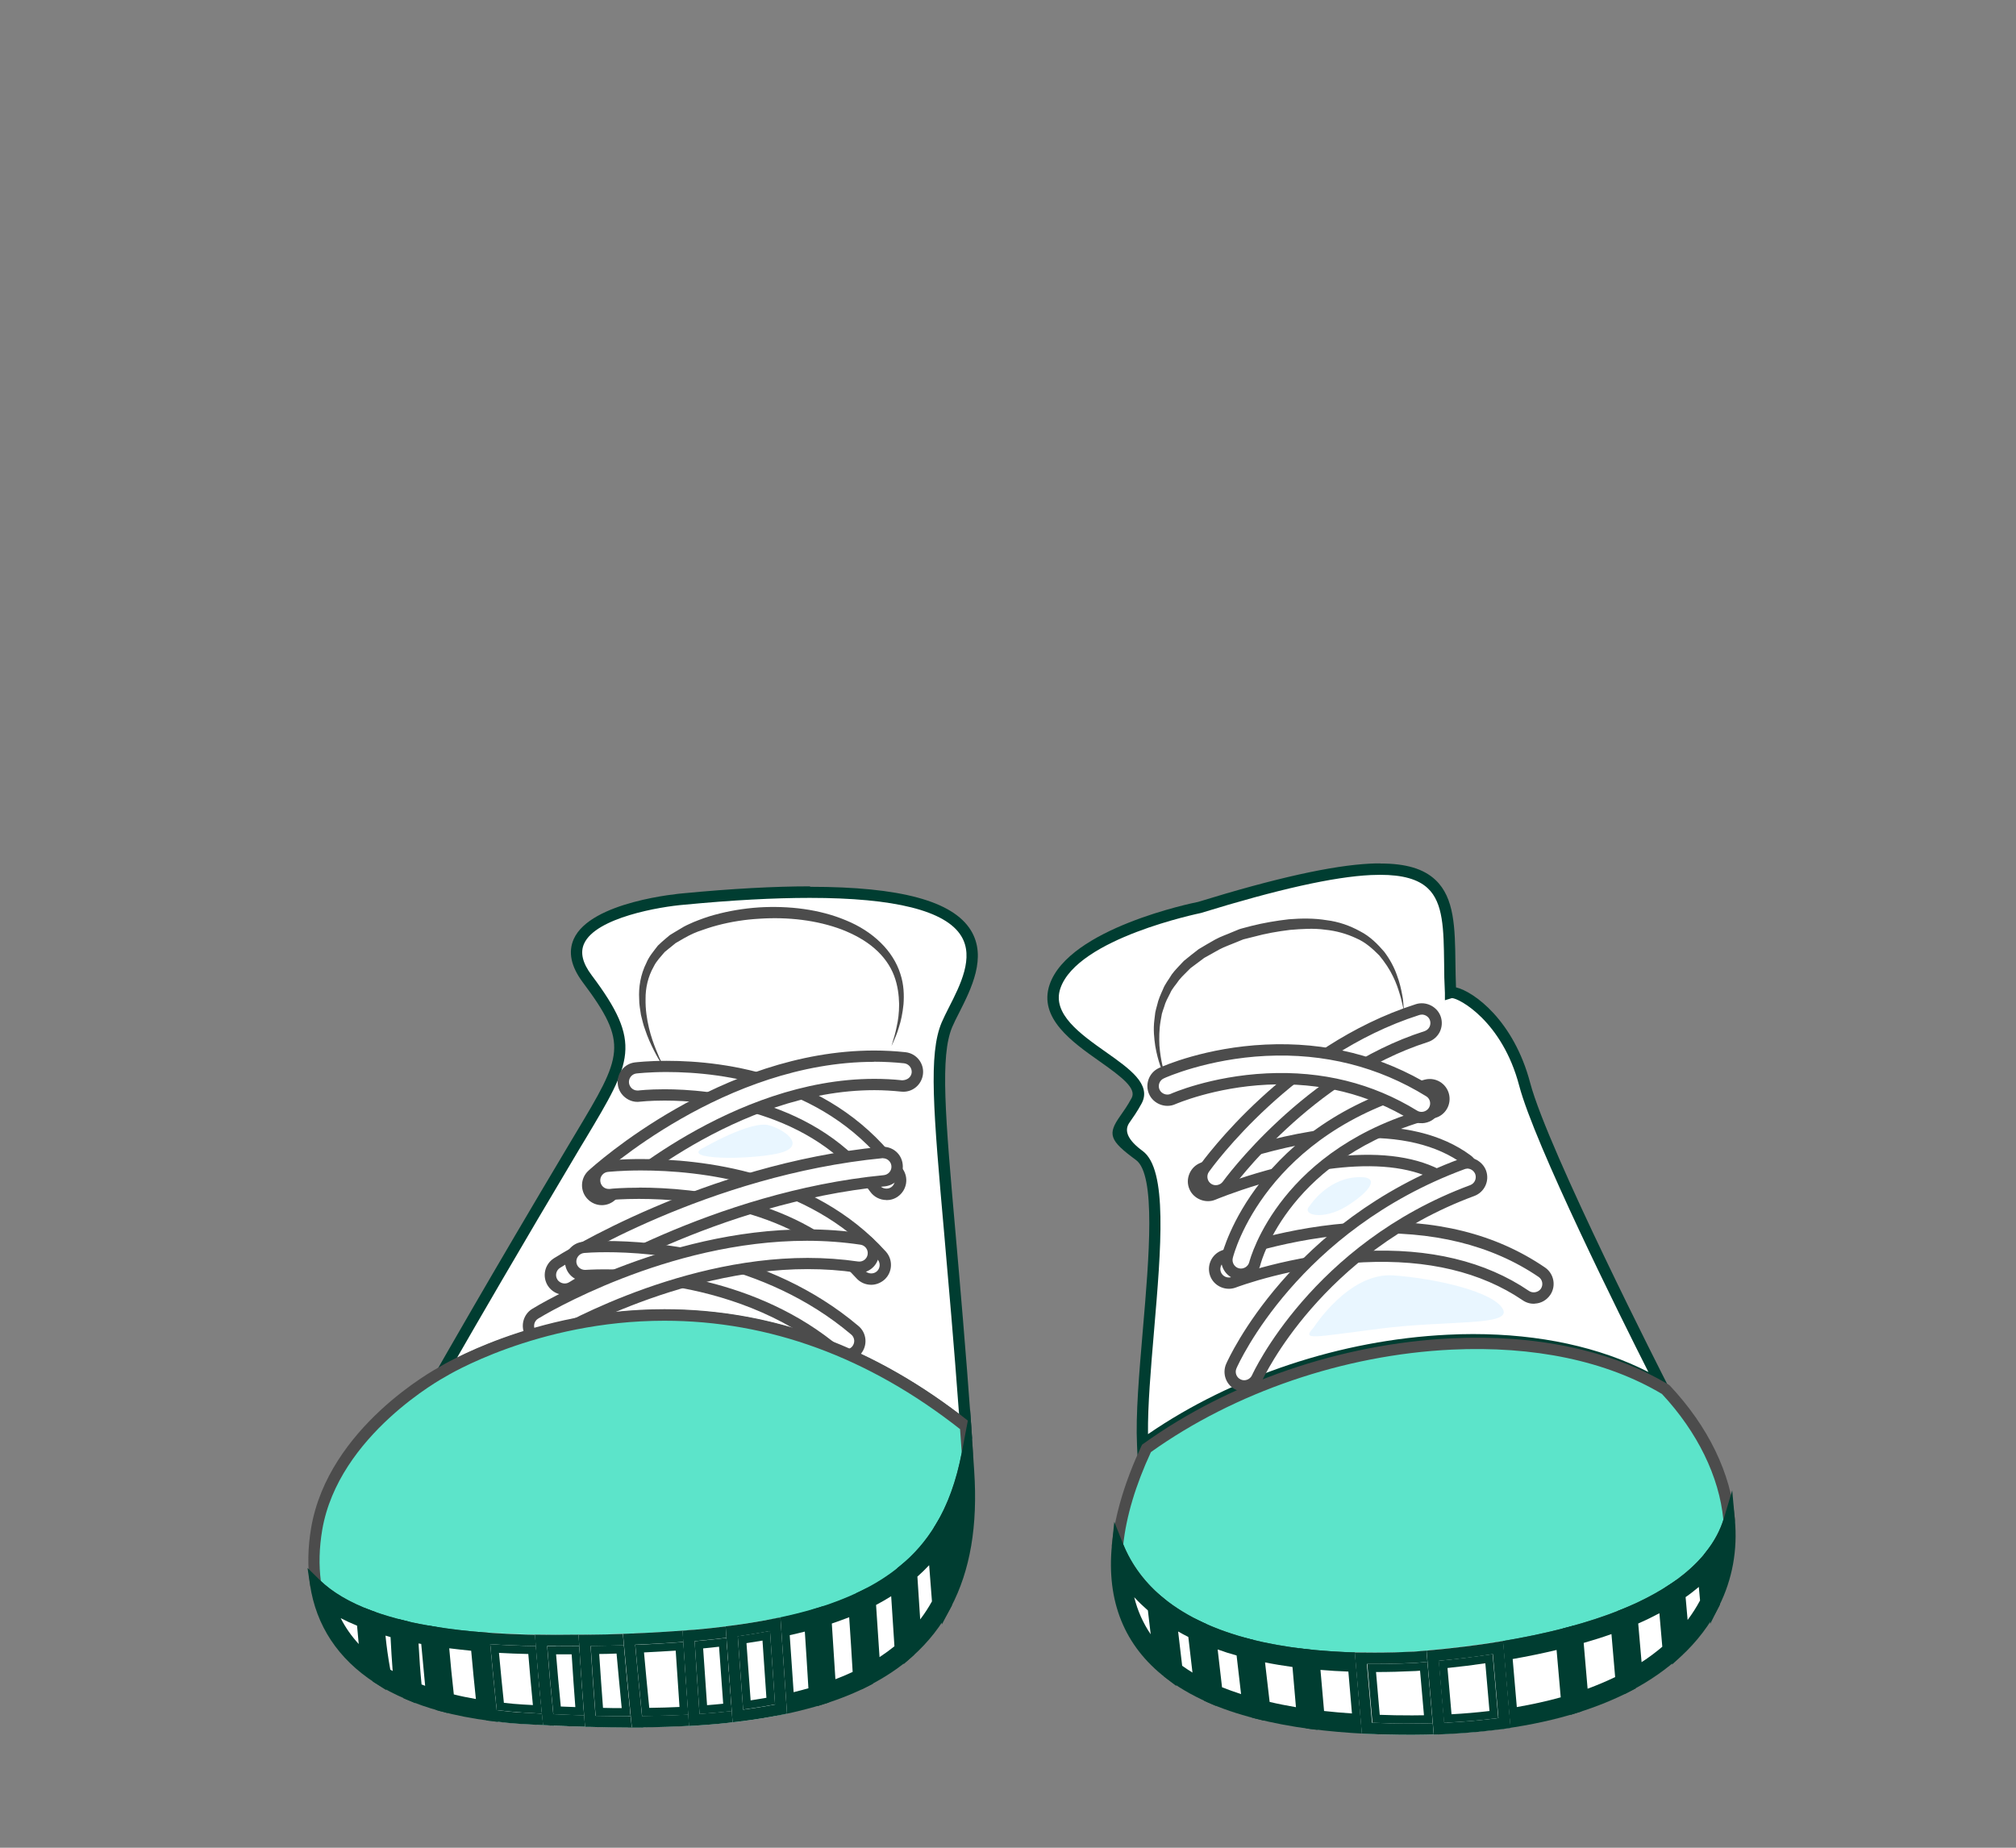 <?xml version="1.0" encoding="UTF-8"?><svg id="Layer_2" xmlns="http://www.w3.org/2000/svg" viewBox="0 0 180 165"><rect x="0" y="0" width="180" height="165" fill="#808080" stroke="none"/><defs><style>.cls-1{fill:#003d31;}.cls-2{fill:#e9f6ff;}.cls-3{fill:#fff;}.cls-4{fill:#4c4c4c;}.cls-5{fill:#5ce4ca;}</style></defs><g><path class="cls-3" d="m148.37,123.76s-10.63-20.81-12.24-26.96c-1.62-6.15-5.88-8.39-6.62-8.17-.44-9.04,2.29-15.2-22.44-7.6,0,0-11.21,2.24-12.87,7.04-1.66,4.8,8.84,7.31,7.29,10.21-1.56,2.91-2.89,2.59.24,4.89,3.13,2.3-.06,18.3.3,25.83,13.49-9.71,34.11-12.59,46.35-5.26Z"/><g><path class="cls-3" d="m102.11,128.54s.07.05.1.07c.04.02.08.04.13.05-.07.05-.15.1-.22.16,0-.09,0-.18,0-.27Zm45.99-5.06c-.23-.13-.46-.26-.7-.39.08-.03.14-.08.2-.13.06-.06.1-.13.13-.2.15.3.28.54.36.72Z"/><path class="cls-1" d="m123.25,77.1c-.29,0-.59,0-.9.02-3.42.17-8.47,1.29-15.38,3.42-.47.09-11.52,2.35-13.25,7.37-1.03,3,2.01,5.14,4.45,6.86,2.03,1.43,3.32,2.43,2.87,3.28-.37.69-.73,1.19-1.01,1.59-1.17,1.65-.98,2.2,1.4,3.95,1.79,1.32,1.17,8.67.61,15.16-.33,3.9-.65,7.58-.52,10.29l.04.93.76-.54c7.51-5.4,17.33-8.77,26.95-9.23.76-.04,1.51-.05,2.25-.05,6.45,0,12.15,1.39,16.6,4.05l1.51.91-.8-1.57c-.11-.21-10.62-20.83-12.21-26.85-1.46-5.54-5.01-8.14-6.62-8.52-.03-.75-.04-1.48-.05-2.18-.04-3.12-.08-5.81-1.78-7.41-1.06-1-2.64-1.47-4.92-1.47h0Zm-20.75,50.96c-.03-2.53.25-5.79.54-9.22.63-7.41,1.23-14.41-1.02-16.06q-1.96-1.44-1.17-2.54c.3-.43.68-.96,1.08-1.7.91-1.7-1.07-3.1-3.17-4.58-2.28-1.61-4.87-3.43-4.08-5.71,1.54-4.47,12.38-6.68,12.54-6.72,6.88-2.12,11.85-3.23,15.18-3.39.29-.01.57-.02.83-.02,2,0,3.39.39,4.25,1.2,1.39,1.3,1.42,3.68,1.46,6.68,0,.85.02,1.75.07,2.67v.65s.62-.19.62-.19c0,0,0,0,.01,0,.62,0,4.49,2.06,6,7.81,1.38,5.24,9.07,20.7,11.54,25.58-4.36-2.23-9.71-3.39-15.66-3.39-.75,0-1.52.02-2.29.06-9.48.46-19.16,3.68-26.72,8.87h0Z"/></g><g><path class="cls-5" d="m126.29,148c14.91-1.16,25.96-5.05,28.1-12.24-.36-4.01-2.32-8.1-5.67-11.67-12.24-7.33-32.86-4.45-46.35,5.26-1.29,2.78-2.29,5.76-2.58,8.67,1.98,5,8.17,10.87,26.5,9.99Z"/><path class="cls-4" d="m126.32,148.5h0c-18.58.9-24.94-5.11-27-10.31l-.05-.11v-.12c.28-2.7,1.17-5.67,2.64-8.83l.06-.12.11-.08c7.66-5.51,17.68-8.94,27.49-9.42,7.57-.37,14.29,1.07,19.42,4.14l.11.09c3.42,3.65,5.43,7.79,5.81,11.97v.1s-.02.09-.02.09c-1.45,4.84-7.57,10.96-28.55,12.6h0Zm-26.02-10.57c1.99,4.86,8.12,10.42,25.95,9.56,15.84-1.24,25.64-5.42,27.62-11.79-.37-3.85-2.32-7.83-5.48-11.22-4.95-2.95-11.44-4.31-18.79-3.96-9.57.46-19.35,3.8-26.84,9.15-1.37,2.96-2.2,5.74-2.47,8.26Z"/></g><path class="cls-4" d="m125.36,90.31s-.03-.14-.09-.39c-.07-.25-.13-.64-.28-1.11-.14-.47-.32-1.03-.62-1.63-.29-.61-.71-1.24-1.22-1.86-.57-.57-1.22-1.18-2.07-1.54-.83-.39-1.77-.66-2.78-.76-1-.14-2.06-.07-3.13.02-1.07.13-2.16.32-3.22.61l-.8.2s-.19.05-.15.04l-.2.08-.39.16c-.51.22-1.06.4-1.53.65-.46.26-.91.51-1.36.76-.42.31-.83.62-1.23.92-.34.36-.72.69-1.02,1.06-.26.4-.61.74-.79,1.17-.21.41-.43.8-.54,1.23-.07.21-.15.41-.2.61-.04.21-.08.41-.11.61-.14.8-.14,1.56-.11,2.23.05.67.15,1.25.26,1.73.22.95.44,1.48.44,1.48,0,0-.3-.48-.63-1.42-.16-.47-.32-1.05-.44-1.74-.1-.69-.19-1.49-.08-2.35.03-.22.05-.44.08-.66.04-.22.11-.44.17-.67.1-.47.3-.91.51-1.38.18-.48.52-.88.79-1.34.31-.43.71-.8,1.08-1.21.42-.35.86-.69,1.31-1.04.48-.3.99-.58,1.49-.87.51-.28,1.02-.44,1.54-.67l.39-.16.19-.08c.17-.06.17-.05.26-.08l.83-.22c1.11-.28,2.24-.47,3.37-.6,1.13-.09,2.26-.1,3.35.08,1.09.13,2.12.5,3,.99.91.46,1.59,1.17,2.16,1.83.53.7.9,1.42,1.13,2.08.25.66.38,1.25.47,1.74.11.48.1.87.14,1.14.03.26.04.4.04.4Z"/><g><g><g><path class="cls-3" d="m116.4,153.17c-1.25-.19-2.46-.42-3.59-.7l-.56-4.81c1.17.26,2.42.48,3.73.64l.42,4.86Z"/><path class="cls-1" d="m112.95,148.45c.79.16,1.6.29,2.45.41l.31,3.59c-.81-.14-1.59-.29-2.35-.47l-.41-3.53m-1.42-1.58l.71,6.11c1.46.37,3.06.69,4.83.92l-.53-6.13c-1.86-.21-3.53-.51-5.02-.89h0Z"/></g><g><path class="cls-3" d="m116.93,153.76s.02-.02.03-.03v.03s-.02,0-.03,0Zm-5.27-6.75s.07.02.1.02c-.02.01-.07.06-.09.08v-.1Z"/><path class="cls-1" d="m110.94,146.19l.84,7.19.34.09c1.52.39,3.17.7,4.89.93l.62.08-.62-7.17-.41-.05c-1.79-.2-3.45-.5-4.95-.88l-.72-.18h0Zm5.58,7.11c-1.33-.19-2.61-.44-3.81-.74l-.59-5.04c1.23.28,2.56.51,3.96.68l.44,5.09h0Z"/></g></g><g><g><path class="cls-3" d="m121.38,153.67c-1.31-.08-2.56-.19-3.74-.33l-.43-4.9c1.19.12,2.44.19,3.73.23l.43,5Z"/><path class="cls-1" d="m117.9,149.12c.81.07,1.64.12,2.49.15l.32,3.74c-.86-.06-1.69-.13-2.49-.22l-.32-3.66m-1.35-1.37l.53,6.13c1.53.2,3.19.35,4.98.43l-.54-6.25c-1.8-.03-3.44-.14-4.97-.32h0Z"/></g><g><polygon class="cls-3" points="116.66 147.88 116.67 147.88 116.66 147.89 116.66 147.88"/><path class="cls-1" d="m115.99,147.18l.62,7.16.4.05c1.54.2,3.23.35,5.02.44l.58.03-.63-7.28h-.46c-1.71-.04-3.37-.15-4.92-.32l-.62-.07h0Zm5.52,6.6c-1.4-.08-2.72-.2-3.96-.35l-.44-5.11c1.27.13,2.59.21,3.95.24l.45,5.22h0Z"/></g></g><g><g><path class="cls-3" d="m103.59,147.91c-2.02-2-3.11-4.51-3.26-7.5.73,1.14,1.65,2.17,2.74,3.08l.52,4.42Z"/><path class="cls-1" d="m101.27,142.63c.38.41.79.8,1.22,1.18l.25,2.13c-.68-1-1.17-2.1-1.47-3.31m-1.49-4.62c-.43,4.28.67,8.38,4.6,11.41l-.73-6.24c-2.01-1.62-3.19-3.45-3.87-5.17h0Z"/></g><g><path class="cls-3" d="m104.25,149.17c-.15-.12-.29-.24-.43-.36.07,0,.13-.03.2-.06.07-.03.12-.08.17-.13l.06.55Zm-4.44-9.63c0-.35.02-.71.05-1.08.14.32.3.63.46.94-.04,0-.07,0-.11,0-.06,0-.11,0-.17.02-.09.02-.17.07-.23.12Z"/><path class="cls-1" d="m99.49,135.89l-.21,2.07c-.5,5.03,1.11,9.02,4.8,11.87l.95.73-.89-7.64-.16-.13c-1.71-1.38-2.96-3.05-3.72-4.96l-.77-1.93h0Zm4.25,12.31c-2.28-2.14-3.46-4.89-3.53-8.2.76,1.28,1.76,2.43,2.97,3.43l.56,4.76h0Z"/></g></g><g><g><path class="cls-3" d="m107.22,150.48c-.82-.42-1.58-.89-2.25-1.39l-.54-4.58c.69.46,1.44.88,2.24,1.27l.55,4.71Z"/><path class="cls-1" d="m105.19,145.69c.29.17.6.33.91.49l.37,3.18c-.32-.2-.63-.4-.92-.61l-.36-3.06m-1.53-2.52l.73,6.24c1,.77,2.18,1.48,3.57,2.1l-.72-6.15c-1.42-.66-2.6-1.4-3.58-2.19h0Z"/></g><g><path class="cls-3" d="m107.6,151.23s.07-.04.1-.06c.04-.02.07-.05.1-.08l.03.25c-.08-.04-.15-.07-.23-.11Zm-3.8-7.81c.11.09.23.18.35.26-.06.01-.11.04-.16.07-.05.03-.09.07-.13.11l-.05-.44Z"/><path class="cls-1" d="m103.01,142l.9,7.69.17.13c1.05.81,2.29,1.54,3.68,2.16l.81.36-.86-7.32-.26-.12c-1.32-.61-2.49-1.33-3.48-2.12l-.96-.78h0Zm4.34,8.66c-.91-.46-1.75-.97-2.49-1.52l-.57-4.87c.75.52,1.58.99,2.47,1.42l.58,4.97h0Z"/></g></g><g><g><path class="cls-3" d="m125.93,153.8c-1.12,0-2.23-.02-3.31-.07l-.44-5.03c.19,0,.37,0,.56,0,1.14,0,2.34-.03,3.57-.09.36-.03.7-.06,1.03-.09l.46,5.25c-.52.01-1.05.03-1.59.03h-.29Z"/><path class="cls-1" d="m126.79,149.19l.35,3.98c-.32,0-.63,0-.92.01h-.3c-.91,0-1.82-.01-2.73-.05l-.33-3.82c1.12,0,2.3-.03,3.53-.09.14-.01.27-.02.41-.03m1.12-1.34c-.54.05-1.07.1-1.62.15-1.24.06-2.42.09-3.55.09-.42,0-.82,0-1.23-.01l.54,6.25c1.23.06,2.51.09,3.86.09.1,0,.2,0,.31,0,.77,0,1.52-.02,2.25-.05l-.57-6.52h0Z"/></g><g><path class="cls-3" d="m129.03,154.85l-.53.02c-.74.03-1.49.05-2.27.05-1.4,0-2.81-.02-4.19-.09l-.44-.02-.63-7.25h.56c1.51.04,3.1.01,4.74-.07.41-.03.82-.07,1.24-.11l.87-.08.65,7.55Zm-6.51-1.01c1.22.05,2.46.08,3.7.07.58,0,1.15-.01,1.71-.03l-.47-5.48c-.37.04-.74.07-1.12.1h-.01c-1.47.07-2.89.1-4.25.09l.46,5.25Z"/><path class="cls-1" d="m128.37,147.3l-.87.08c-.42.04-.83.08-1.24.11-1.21.06-2.39.09-3.53.09-.41,0-.81,0-1.21-.01h-.56s.63,7.24.63,7.24l.44.02c1.27.06,2.57.09,3.87.09.11,0,.21,0,.32,0,.78,0,1.53-.02,2.27-.05l.53-.02-.65-7.55h0Zm-5.64,1.29c1.16,0,2.35-.03,3.58-.09h.01c.38-.03.75-.07,1.12-.1l.47,5.48c-.56.02-1.13.03-1.71.03-.1,0-.19,0-.29,0-1.14,0-2.28-.02-3.41-.07l-.46-5.25c.22,0,.45,0,.67,0h0Z"/></g></g><g><g><path class="cls-3" d="m111.53,152.14c-1.09-.31-2.09-.66-2.99-1.04l-.55-4.74c.94.38,1.94.71,2.99,1l.56,4.79Z"/><path class="cls-1" d="m108.71,147.29c.55.2,1.11.38,1.7.54l.4,3.45c-.6-.19-1.17-.4-1.7-.61l-.39-3.38m-1.46-1.92l.72,6.15c1.25.56,2.68,1.04,4.28,1.45l-.71-6.11c-1.63-.42-3.05-.92-4.28-1.5h0Z"/></g><g><path class="cls-3" d="m112,152.79s.04-.03.05-.04c.02-.02.04-.03.05-.05v.12s-.06-.02-.1-.03Zm-4.62-7.25c.07.03.13.06.2.09-.03.02-.06.04-.09.06-.03.02-.05.04-.08.07l-.03-.22Z"/><path class="cls-1" d="m106.64,144.53l.86,7.34.26.12c1.28.57,2.74,1.07,4.36,1.48l.71.18-.84-7.19-.34-.09c-1.53-.39-2.94-.88-4.2-1.47l-.82-.38h0Zm5.02,7.76c-1.17-.33-2.25-.7-3.22-1.12l-.58-4.99c1,.41,2.08.78,3.22,1.08l.59,5.02h0Z"/></g></g><g><g><path class="cls-3" d="m145.61,144.59c1.1-.46,2.13-.98,3.07-1.53l.37,4.25c-.89.79-1.91,1.52-3.02,2.17l-.42-4.89Z"/><path class="cls-1" d="m148.16,144.06l.26,2.99c-.57.49-1.19.95-1.85,1.38l-.3-3.45c.66-.29,1.29-.6,1.89-.92m1.06-2.05c-1.24.81-2.66,1.54-4.25,2.19l.54,6.29c1.63-.86,3.02-1.85,4.19-2.92l-.48-5.55h0Z"/></g><g><path class="cls-3" d="m145.59,150.16s.04.03.07.04c.02.01.05.02.07.03-.04.02-.09.05-.13.07v-.14Zm3.46-7.84s-.06-.03-.09-.04c.05-.03.1-.06.15-.09l.02.18s-.05-.03-.08-.05Z"/><path class="cls-1" d="m149.65,141.12l-.71.46c-1.23.8-2.63,1.52-4.17,2.14l-.35.14.64,7.42.68-.36c1.62-.86,3.06-1.87,4.29-3l.18-.17-.58-6.64h0Zm-3.7,8.54l-.44-5.14c1.18-.5,2.28-1.05,3.28-1.65l.39,4.48c-.95.85-2.03,1.62-3.23,2.31h0Z"/></g></g><g><g><path class="cls-3" d="m149.86,142.32c.88-.6,1.65-1.23,2.33-1.9l.23,2.63c-.57,1.12-1.32,2.18-2.22,3.15l-.34-3.88Z"/><path class="cls-1" d="m151.68,141.71l.11,1.21c-.32.6-.69,1.18-1.11,1.74l-.18-2.04c.42-.29.81-.6,1.18-.91m.99-2.76c-.89,1.13-2.05,2.15-3.46,3.06l.48,5.55c1.46-1.34,2.57-2.82,3.35-4.39l-.37-4.22h0Z"/></g><g><path class="cls-3" d="m149.75,146.95s.1.06.15.08c.05.02.1.03.16.03-.09.09-.18.18-.28.27l-.03-.38Zm2.88-7.28s-.1-.06-.15-.08c-.06-.02-.12-.03-.18-.03.1-.11.2-.22.29-.33l.04.45Z"/><path class="cls-1" d="m153.07,137.64l-.79,1c-.84,1.06-1.97,2.06-3.34,2.95l-.25.17.6,6.88.76-.69c1.47-1.35,2.63-2.88,3.46-4.54l.06-.13-.49-5.63h0Zm-2.96,8.81l-.36-4.18c.97-.65,1.81-1.35,2.53-2.09l.25,2.9c-.61,1.21-1.43,2.34-2.42,3.38h0Z"/></g></g><g><g><path class="cls-3" d="m153.31,139.14c.16-.21.32-.43.46-.65-.07.65-.18,1.3-.35,1.93l-.11-1.28Z"/><path class="cls-1" d="m154.39,135.76c-.34,1.15-.94,2.21-1.72,3.19l.37,4.22c1.15-2.33,1.58-4.85,1.35-7.41h0Z"/></g><g><path class="cls-3" d="m153.01,141.51c.08.06.18.1.29.11.02,0,.04,0,.07,0,.08,0,.16-.02.23-.04-.14.4-.3.79-.48,1.18l-.11-1.25Zm1.33-3.91c-.07-.06-.15-.11-.24-.14-.06-.02-.12-.03-.18-.03-.04,0-.07,0-.11,0,.2-.38.38-.75.52-1.14.02.44.03.87.01,1.3Z"/><path class="cls-1" d="m154.66,133.09l-.75,2.52c-.31,1.04-.85,2.03-1.63,3.02l-.12.16.54,6.22.8-1.62c1.18-2.38,1.65-4.97,1.4-7.69l-.24-2.62h0Zm-.74,4.96c-.07,1.01-.26,2-.55,2.96l-.17-1.91c.27-.34.51-.7.72-1.05h0Z"/></g></g><g><g><path class="cls-3" d="m134.4,147.64c1.79-.3,3.51-.66,5.14-1.07l.47,5.45c-1.58.47-3.3.84-5.13,1.13l-.48-5.51Z"/><path class="cls-1" d="m138.98,147.34l.37,4.23c-1.23.34-2.54.63-3.92.87l-.37-4.29c1.35-.24,2.67-.51,3.92-.81m1.1-1.55c-1.97.52-4.09.97-6.35,1.33l.58,6.73c2.33-.33,4.44-.8,6.34-1.39l-.58-6.67h0Z"/></g><g><path class="cls-3" d="m139.99,145.93s0,0,0,0t0,0Z"/><path class="cls-1" d="m140.54,145.15l-.58.16c-1.95.52-4.07.96-6.3,1.32l-.47.07.67,7.74.53-.08c2.31-.33,4.48-.8,6.42-1.41l.39-.12-.67-7.68h0Zm-5.76,8.13l-.5-5.73c1.87-.31,3.67-.68,5.35-1.11l.49,5.67c-1.64.49-3.44.88-5.35,1.18h0Z"/></g></g><g><g><path class="cls-3" d="m128.58,148.4c1.61-.16,3.15-.35,4.6-.57l.48,5.49c-1.49.19-3.04.33-4.62.4l-.46-5.33Z"/><path class="cls-1" d="m132.62,148.54l.37,4.25c-1.1.13-2.24.23-3.39.29l-.36-4.13c1.16-.12,2.29-.26,3.38-.42m1.11-1.41c-1.85.3-3.8.53-5.82.72l.57,6.52c2.08-.08,4.03-.25,5.84-.51l-.58-6.73h0Z"/></g><g><path class="cls-3" d="m129.24,154.84h0s-1.23.05-1.23.05l-.65-7.5.5-.05c2.04-.19,3.99-.43,5.79-.72l.54-.09.67,7.75-.48.07c-1.64.23-3.38.39-5.15.48Zm-.3-1h.25s0-.01,0-.01c1.57-.08,3.11-.21,4.58-.41l-.5-5.71c-1.52.23-3.14.43-4.82.6l.48,5.53Z"/><path class="cls-1" d="m134.2,146.54l-.54.09c-1.8.29-3.75.53-5.79.72l-.5.05.65,7.5,1.23-.05h0c1.77-.09,3.51-.25,5.15-.48l.48-.07-.67-7.75h0Zm-5.25,7.3l-.48-5.53c1.68-.16,3.3-.36,4.82-.6l.5,5.71c-1.47.19-3.01.33-4.58.41h-.25Z"/></g></g><g><g><path class="cls-3" d="m140.74,146.25c1.33-.37,2.56-.76,3.68-1.18l.44,5.06c-1.12.57-2.34,1.08-3.65,1.52l-.47-5.39Z"/><path class="cls-1" d="m143.88,145.92l.33,3.84c-.77.37-1.59.72-2.46,1.04l-.35-4.09c.87-.25,1.7-.51,2.48-.79m1.09-1.72c-1.48.6-3.12,1.13-4.88,1.6l.58,6.67c1.8-.56,3.41-1.23,4.84-1.98l-.54-6.29h0Z"/></g><g><path class="cls-3" d="m140.76,152.29s.03.02.03.02c0,0-.02,0-.03,0v-.03Zm4.05-7.92s.04-.01.06-.02v.06s-.04-.03-.06-.04Z"/><path class="cls-1" d="m145.41,143.47l-.63.26c-1.41.57-3.03,1.1-4.82,1.58l-.41.11.67,7.72.6-.19c1.79-.56,3.45-1.24,4.93-2.02l.3-.16-.63-7.3h0Zm-4.29,8.32l-.49-5.62c1.41-.39,2.72-.81,3.89-1.26l.46,5.27c-1.18.6-2.47,1.14-3.86,1.6h0Z"/></g></g></g><g><g><g><path class="cls-3" d="m137,115.92c-.27.01-.54-.06-.77-.22-10.43-7.1-25.91-1.25-26.06-1.19-.65.25-1.38-.07-1.64-.72-.25-.65.07-1.38.72-1.64.68-.26,16.87-6.4,28.41,1.46.58.39.73,1.18.33,1.76-.23.34-.6.53-.99.55Z"/><path class="cls-4" d="m137.03,116.42c-.39.02-.76-.09-1.08-.31-3.71-2.52-8.48-3.66-14.2-3.39-6.27.3-11.35,2.23-11.4,2.25-.92.35-1.95-.12-2.29-1.01-.35-.91.1-1.94,1.01-2.29.58-.22,5.85-2.2,12.49-2.52s11.99,1.04,16.38,4.03c.81.55,1.02,1.66.47,2.46-.32.46-.82.75-1.38.77Zm-15.33-4.7c5.94-.29,10.93.91,14.82,3.56.34.23.83.13,1.06-.2.23-.35.14-.82-.2-1.05-4.2-2.86-9.5-4.16-15.76-3.86-6.59.32-11.95,2.37-12.18,2.45-.39.15-.58.59-.43.98.15.38.59.58.98.43.04-.02,5.25-2,11.71-2.32Z"/></g><g><path class="cls-3" d="m130.29,105.86c-.28.01-.57-.07-.81-.25-6.77-5-21.02.98-21.16,1.04-.64.27-1.39-.03-1.66-.67-.27-.64.02-1.39.67-1.66.64-.27,15.73-6.6,23.66-.75.56.42.68,1.21.27,1.77-.23.32-.59.49-.96.51Z"/><path class="cls-4" d="m130.32,106.37c-.41.02-.81-.1-1.14-.34-1.91-1.41-4.65-2.03-8.16-1.86-6.19.3-12.44,2.94-12.5,2.96-.87.37-1.95-.06-2.32-.94-.19-.44-.19-.92-.01-1.36.18-.44.51-.78.95-.97.27-.12,6.84-2.9,13.65-3.23,4.4-.21,7.94.64,10.51,2.54.38.28.63.69.7,1.16.07.47-.05.94-.33,1.32-.32.43-.81.69-1.34.72Zm-9.35-3.22c3.75-.18,6.72.51,8.81,2.06.32.24.82.16,1.06-.16.25-.34.18-.81-.16-1.06-2.38-1.76-5.7-2.55-9.86-2.35-6.62.32-13.03,3.03-13.3,3.15-.39.16-.57.61-.4,1,.16.37.62.56,1,.4.06-.03,6.46-2.73,12.85-3.04Z"/></g><g><path class="cls-3" d="m110.86,113.78c-.12,0-.25,0-.37-.04-.68-.17-1.09-.86-.91-1.53.12-.47,3.04-11.47,17.76-15.32.67-.17,1.37.23,1.54.9.18.68-.23,1.37-.91,1.55-13.21,3.45-15.84,13.08-15.95,13.49-.14.55-.63.92-1.17.95Z"/><path class="cls-4" d="m110.89,114.29c-.18,0-.35,0-.52-.05-.94-.24-1.52-1.21-1.28-2.15.12-.48,3.12-11.76,18.12-15.68.98-.25,1.92.35,2.16,1.27.12.46.05.94-.18,1.34-.24.41-.62.7-1.08.82-12.94,3.38-15.48,12.73-15.58,13.12-.19.76-.85,1.29-1.63,1.33Zm16.72-16.92c-.05,0-.1.01-.15.02-14.43,3.77-17.28,14.49-17.39,14.95-.1.4.15.82.55.92.39.1.82-.15.92-.55.11-.42,2.8-10.32,16.31-13.85.2-.05.36-.18.46-.35.1-.18.13-.38.08-.58-.09-.35-.42-.58-.78-.57Z"/></g><g><path class="cls-3" d="m108.62,106.34c-.27.01-.55-.06-.8-.23-.57-.41-.7-1.2-.3-1.76.31-.43,7.62-10.55,19.04-14.19.66-.21,1.38.15,1.59.82.21.67-.16,1.38-.82,1.59-10.6,3.38-17.68,13.15-17.75,13.25-.23.33-.6.51-.97.53Z"/><path class="cls-4" d="m108.64,106.85c-.4.02-.79-.09-1.11-.33-.79-.57-.98-1.68-.41-2.47.31-.43,7.73-10.69,19.3-14.38.93-.29,1.94.24,2.23,1.15.14.45.1.93-.11,1.35-.22.42-.59.73-1.04.88-10.41,3.32-17.42,12.96-17.49,13.06-.32.44-.81.71-1.36.74Zm18.27-16.24c-.07,0-.13.01-.19.03-11.25,3.59-18.48,13.58-18.78,14-.24.34-.16.82.18,1.06.33.24.82.15,1.06-.18.07-.1,7.26-10.01,18.01-13.44.19-.06.35-.2.44-.37.09-.18.11-.39.05-.58-.1-.33-.42-.54-.76-.53Z"/></g><g><path class="cls-3" d="m126.98,99.8c-.25.01-.5-.05-.72-.19-10.35-6.37-21.42-1.52-21.53-1.47-.64.29-1.39,0-1.67-.63-.29-.64,0-1.38.63-1.67.5-.23,12.38-5.48,23.9,1.62.59.37.78,1.15.42,1.74-.23.37-.62.58-1.02.6Z"/><path class="cls-4" d="m127.01,100.3c-.36.02-.71-.07-1.01-.26-3.8-2.34-8.12-3.41-12.85-3.18-4.77.23-8.17,1.73-8.21,1.74-.87.4-1.95-.02-2.34-.89-.4-.89,0-1.94.88-2.34.41-.19,4.19-1.84,9.5-2.09,5.41-.26,10.42,1,14.87,3.74.83.51,1.09,1.61.58,2.44-.31.5-.84.81-1.43.84Zm-13.91-4.45c4.94-.24,9.45.88,13.43,3.33.35.22.83.1,1.05-.25.22-.36.11-.83-.25-1.04-4.28-2.64-9.09-3.85-14.29-3.6s-8.98,1.93-9.13,2.01c-.38.17-.55.62-.38,1,.17.37.63.55,1,.38.03-.02,3.57-1.59,8.57-1.83Z"/></g></g><g><path class="cls-3" d="m111.16,123.77c-.19,0-.39-.02-.57-.11-.64-.28-.93-1.03-.65-1.67.22-.51,5.66-12.51,20.63-18.05.66-.24,1.38.09,1.63.75.24.66-.09,1.38-.75,1.63-13.93,5.16-19.15,16.59-19.2,16.7-.2.45-.63.73-1.1.75Z"/><path class="cls-4" d="m111.18,124.27c-.28.01-.55-.04-.8-.15-.89-.39-1.29-1.44-.9-2.33.23-.52,5.74-12.7,20.92-18.32.89-.34,1.94.15,2.28,1.05.34.92-.13,1.94-1.05,2.28-13.67,5.06-18.86,16.32-18.91,16.43-.27.62-.86,1.02-1.54,1.05Zm19.8-19.91c-.08,0-.15.02-.23.05-14.79,5.48-20.13,17.28-20.35,17.78-.17.38,0,.83.39,1,.37.17.83-.01,1-.39.05-.12,5.37-11.74,19.48-16.97.39-.15.59-.58.45-.98-.12-.31-.42-.51-.75-.5Z"/></g></g><path class="cls-2" d="m117.27,118.58s3.14-4.97,7.13-4.69c3.99.29,9,1.5,9.79,3.02.8,1.53-4.9.96-11.01,1.74-6.11.78-6.94,1.06-5.91-.08Z"/><path class="cls-2" d="m116.98,107.62s1.46-2.24,3.98-2.48c2.52-.24,1.39,1.26-.72,2.57-2.11,1.31-4.18.8-3.26-.08Z"/></g><g><path class="cls-3" d="m86.21,127.36c-1.64-22.9-3.3-32-1.66-35.88,1.72-4.1,10.35-14.44-23.5-11.21,0,0-13.15,1.08-8.62,7.11,4.53,6.04,3.47,7.25-1.08,14.88-7.33,12.29-11.86,20.27-11.86,20.27,0,0,22.73-14.2,46.72,4.83Z"/><g><path class="cls-3" d="m85.75,126.86c.06-.01.11-.03.16-.06.05-.03.1-.06.14-.1.01.14.02.28.03.42-.11-.09-.22-.17-.33-.26Zm-45.52-5.41c.03.08.07.15.13.21.06.06.13.11.21.15-.33.17-.6.32-.79.42.12-.21.27-.47.44-.78Z"/><path class="cls-1" d="m72.33,79.15c-3.22,0-7.03.21-11.32.62-.34.03-8.27.72-9.78,4.08-.52,1.16-.25,2.45.79,3.85,4.15,5.53,3.52,6.58-.59,13.45l-.52.87c-7.25,12.15-11.82,20.2-11.86,20.27l-.98,1.74,1.69-1.06c.08-.05,8.17-5.01,19.57-5.01,9.42,0,18.36,3.3,26.57,9.82l.9.72-.08-1.15c-.5-6.91-1-12.61-1.4-17.19-.93-10.56-1.39-15.86-.3-18.45.16-.38.38-.81.62-1.28,1.06-2.1,2.52-4.96,1.04-7.36-1.61-2.61-6.3-3.88-14.35-3.88h0Zm-31.52,42.09c1.66-2.89,5.57-9.66,10.97-18.72l.52-.86c4.11-6.87,5.09-8.5.53-14.57-.82-1.09-1.04-2.02-.68-2.82,1.05-2.34,6.81-3.31,8.95-3.48,4.27-.41,8-.61,11.2-.61,7.58,0,12.13,1.14,13.52,3.4,1.18,1.91-.08,4.39-1.09,6.37-.25.5-.48.95-.65,1.35-1.19,2.82-.75,7.87.23,18.94.38,4.33.85,9.65,1.32,16.04-8.15-6.19-16.99-9.33-26.3-9.33-8.72,0-15.56,2.84-18.52,4.31h0Z"/></g><path class="cls-4" d="m59.32,95.36s-.41-.52-.93-1.55c-.26-.52-.56-1.15-.81-1.92-.15-.38-.23-.81-.35-1.25-.06-.45-.17-.93-.16-1.44-.06-1.01.11-2.16.65-3.23.23-.56.64-1.03,1.02-1.53.22-.22.46-.42.7-.63l.37-.31.41-.25c.28-.16.56-.33.84-.5.31-.17.57-.27.87-.41.62-.25,1.24-.48,1.88-.65,1.28-.35,2.61-.57,3.95-.66,2.67-.16,5.4.16,7.76,1.15,1.18.48,2.24,1.15,3.09,1.98.85.82,1.46,1.8,1.77,2.78.33.98.35,1.93.29,2.74-.08.81-.23,1.5-.41,2.05-.16.56-.35.97-.47,1.25-.12.28-.19.43-.19.43,0,0,.05-.16.13-.45.09-.29.22-.72.33-1.28.13-.55.22-1.24.22-2.02-.02-.78-.12-1.66-.45-2.53-.33-.88-.93-1.73-1.74-2.43-.81-.71-1.82-1.26-2.92-1.69-2.22-.84-4.82-1.14-7.36-.97-1.27.07-2.54.27-3.75.59-.61.16-1.19.36-1.75.56-.61.23-1.1.51-1.61.81l-.38.22-.33.27c-.21.18-.45.35-.65.53-.35.42-.74.81-.97,1.29-.52.91-.74,1.94-.73,2.88-.02.95.12,1.83.3,2.59.18.77.42,1.42.63,1.95.42,1.06.75,1.63.75,1.63Z"/><g><g><path class="cls-3" d="m79.14,106.66c-.39,0-.78-.18-1.03-.53-7.02-9.83-20.91-8.27-21.04-8.25-.7.09-1.33-.41-1.41-1.1-.08-.69.41-1.33,1.1-1.41.63-.08,15.51-1.78,23.41,9.29.41.57.27,1.36-.29,1.77-.22.16-.48.24-.74.24Z"/><path class="cls-4" d="m79.14,107.16c-.57,0-1.11-.28-1.44-.74-5.25-7.35-14.59-8.14-18.37-8.14-1.35,0-2.19.1-2.2.1-.93.13-1.86-.58-1.97-1.54-.12-.97.57-1.86,1.54-1.97.11-.01,1.17-.14,2.83-.14,5.29,0,15.07,1.25,21.06,9.64.57.8.38,1.9-.41,2.47-.3.22-.66.33-1.03.33Zm-19.81-9.89c3.93,0,13.67.83,19.19,8.56.23.33.73.41,1.06.18.34-.24.42-.72.18-1.06-5.73-8.02-15.14-9.22-20.24-9.22-1.62,0-2.66.13-2.7.13-.41.05-.71.43-.66.85.05.38.37.67.74.67h.1s.89-.11,2.33-.11Z"/></g><g><path class="cls-3" d="m53.74,107.11c-.34,0-.68-.14-.93-.41-.47-.52-.44-1.32.08-1.79.53-.49,13.28-12.01,27.9-10.46.7.07,1.2.7,1.13,1.39-.08.69-.69,1.2-1.39,1.13-13.46-1.45-25.8,9.69-25.93,9.81-.24.22-.55.33-.85.33Z"/><path class="cls-4" d="m53.74,107.62c-.5,0-.97-.21-1.31-.58-.66-.72-.61-1.84.11-2.5.48-.44,11.84-10.73,25.51-10.73.94,0,1.87.05,2.79.15.97.1,1.68.98,1.57,1.95-.11.97-.97,1.68-1.95,1.57-.78-.08-1.58-.13-2.39-.13-12.29,0-23.03,9.7-23.14,9.8-.33.3-.75.47-1.2.47Zm24.31-12.8c-13.28,0-24.36,10.04-24.83,10.47-.31.28-.33.76-.05,1.07.27.3.78.32,1.07.05.11-.1,11.1-10.07,23.82-10.07.84,0,1.68.04,2.5.13.47-.02.79-.29.84-.68.04-.42-.26-.79-.68-.84-.88-.09-1.78-.14-2.68-.14Z"/></g><g><path class="cls-3" d="m77.78,114.22c-.35,0-.69-.14-.94-.42-7.77-8.62-22.21-7.16-22.36-7.15-.7.09-1.32-.43-1.39-1.12-.08-.69.42-1.32,1.12-1.4.64-.07,15.86-1.62,24.52,7.97.47.52.43,1.32-.09,1.79-.24.22-.54.33-.85.33Z"/><path class="cls-4" d="m77.78,114.73c-.5,0-.98-.21-1.32-.59-5.56-6.16-14.55-7.08-19.42-7.08-1.42,0-2.34.08-2.51.1-.06,0-.14.01-.21.01-.9,0-1.64-.68-1.74-1.58-.05-.47.08-.93.38-1.3.3-.37.72-.6,1.19-.65.12-.01,1.27-.14,3.08-.14,5.38,0,15.38,1.07,21.87,8.27.65.73.59,1.85-.13,2.5-.33.29-.75.46-1.19.46Zm-20.74-8.68c5.04,0,14.36.96,20.18,7.42.27.3.77.33,1.07.06.31-.28.34-.76.06-1.07-6.23-6.91-15.91-7.94-21.12-7.94-1.78,0-2.92.13-2.96.13-.2.02-.38.12-.51.28-.13.16-.18.36-.16.56.04.39.36.68.74.68h.11c.18-.03,1.14-.11,2.61-.11Z"/></g><g><path class="cls-3" d="m50.41,115.13c-.42,0-.83-.21-1.07-.59-.37-.59-.2-1.37.39-1.75.54-.34,13.29-8.34,28.99-9.87.69-.06,1.31.44,1.38,1.14.07.7-.44,1.32-1.14,1.38-15.07,1.46-27.75,9.41-27.87,9.49-.21.13-.45.2-.68.2Z"/><path class="cls-4" d="m50.41,115.63c-.61,0-1.17-.31-1.5-.82-.52-.83-.28-1.92.55-2.45.54-.34,13.38-8.41,29.21-9.95,1.02-.08,1.84.63,1.93,1.59.05.47-.1.93-.4,1.3-.3.37-.73.59-1.2.64-14.98,1.46-27.52,9.33-27.65,9.41-.28.18-.61.28-.95.28Zm28.42-12.21c-15.66,1.52-28.3,9.46-28.83,9.8-.35.22-.46.69-.23,1.05.22.34.71.45,1.05.23.13-.08,12.82-8.08,28.09-9.56.2-.02.38-.12.51-.27.13-.16.19-.35.17-.56-.04-.39-.37-.68-.76-.68Z"/></g><g><path class="cls-3" d="m75.51,121.02c-.29,0-.58-.1-.82-.3-9.29-7.87-22.23-6.82-22.36-6.81-.69.05-1.31-.45-1.37-1.15-.06-.7.45-1.31,1.15-1.37.57-.05,14.1-1.16,24.22,7.4.53.45.6,1.25.15,1.78-.25.3-.61.45-.97.45Z"/><path class="cls-4" d="m75.51,121.53c-.42,0-.83-.15-1.15-.42-9.08-7.69-21.77-6.71-21.99-6.69h-.13c-.94,0-1.71-.69-1.79-1.61-.09-.97.63-1.83,1.61-1.92.21-.02.96-.07,2.1-.07,4.06,0,14.39.74,22.49,7.59.36.3.58.73.62,1.2.04.47-.11.93-.41,1.29-.34.4-.83.63-1.35.63Zm-21.52-8.18c3.84,0,13.58.68,21.03,6.98.31.26.81.22,1.07-.09.13-.16.19-.35.18-.55-.02-.2-.11-.39-.27-.52-7.85-6.64-17.88-7.35-21.83-7.35-1.1,0-1.82.05-2.02.07-.41.04-.72.41-.69.82.04.39.37.69.78.69.1,0,.72-.05,1.74-.05Z"/></g><g><path class="cls-3" d="m48.45,119.66c-.43,0-.84-.21-1.08-.6-.36-.6-.18-1.38.42-1.74.59-.36,14.62-8.83,29.13-6.67.69.1,1.17.75,1.07,1.44-.1.69-.75,1.17-1.44,1.07-13.6-2.02-27.29,6.25-27.43,6.33-.21.13-.44.19-.66.19Z"/><path class="cls-4" d="m48.45,120.17c-.62,0-1.19-.32-1.51-.85-.51-.83-.25-1.93.58-2.44.47-.29,11.73-7.1,24.52-7.1,1.69,0,3.35.12,4.94.36.97.14,1.64,1.05,1.49,2.01-.14.95-1.03,1.65-2.01,1.49-1.4-.21-2.86-.31-4.35-.31-11.8,0-22.63,6.51-22.74,6.57-.28.17-.6.26-.92.26Zm23.59-9.37c-12.51,0-23.53,6.67-23.99,6.95-.36.22-.47.69-.25,1.05.21.35.7.46,1.04.25.11-.07,11.18-6.72,23.27-6.72,1.54,0,3.06.11,4.5.32.43.06.8-.23.86-.64.06-.42-.23-.8-.64-.86-1.54-.23-3.16-.35-4.79-.35Z"/></g></g><g><path class="cls-5" d="m86.38,129.76c-.06-.81-.11-1.61-.17-2.4-23.99-19.03-46.72-4.83-46.72-4.83,0,0-9.7,5.17-11.21,14.01-.29,1.71-.32,3.36-.09,4.91,2.72,2.66,8.56,4.99,20.7,5.05,25.87.12,35.14-4.32,37.49-16.74Z"/><path class="cls-4" d="m49.9,147h-1.02c-10.51-.05-17.59-1.8-21.05-5.2l-.12-.12-.02-.17c-.24-1.6-.21-3.3.09-5.07,1.53-8.98,11.07-14.16,11.47-14.38.05-.03,8.37-5.15,20.07-5.15,9.66,0,18.81,3.38,27.2,10.03l.17.14.19,2.69v.06c-2.41,12.66-12.09,17.15-36.99,17.15Zm-21.24-5.8c3.32,3.13,10.12,4.74,20.23,4.79h1.01c24.54,0,33.64-4.1,35.97-16.26l-.15-2.11c-8.16-6.42-17.04-9.68-26.4-9.68-11.4,0-19.49,4.96-19.57,5.01-.13.07-9.53,5.18-10.98,13.67-.27,1.6-.31,3.14-.12,4.58Z"/></g><g><g><g><path class="cls-3" d="m46.65,152.82c-.69-.04-1.41-.11-2.22-.2-.18-1.64-.37-3.55-.56-5.68,1.21.08,2.51.13,3.86.16.13,1.62.31,3.75.52,5.82-.53-.03-1.07-.06-1.61-.09Z"/><path class="cls-1" d="m44.56,147.6c.84.05,1.72.08,2.61.1.11,1.34.25,2.95.41,4.56-.29-.02-.59-.03-.89-.05-.54-.03-1.09-.08-1.7-.15-.14-1.33-.29-2.83-.44-4.47m-1.36-1.32c.18,1.99.42,4.55.68,6.9.88.11,1.78.21,2.74.27.79.05,1.57.09,2.33.13-.26-2.45-.49-5.13-.64-7.08-1.85-.02-3.55-.09-5.11-.21h0Z"/></g><g><path class="cls-3" d="m49.52,154.1l-.59-.03c-.77-.04-1.55-.08-2.34-.13-.85-.05-1.73-.14-2.77-.27l-.39-.05-.04-.4c-.21-1.94-.44-4.26-.68-6.91l-.05-.6.6.05c1.57.12,3.28.19,5.07.21h.46s.04.47.04.47c.14,1.84.37,4.56.64,7.07l.06.59Zm-5.18-1.39c.85.1,1.59.17,2.31.22.58.04,1.16.07,1.74.1-.22-2.15-.41-4.38-.54-6.04-1.43-.02-2.79-.08-4.08-.17.2,2.22.4,4.2.58,5.89Z"/><path class="cls-1" d="m42.64,145.72l.05.6c.24,2.65.47,4.97.68,6.91l.04.4.39.05c1.04.13,1.92.22,2.77.27.79.05,1.57.09,2.34.13l.59.03-.06-.59c-.27-2.51-.5-5.23-.64-7.07l-.04-.46h-.46c-1.79-.02-3.5-.1-5.07-.22l-.6-.05h0Zm5.74,7.31c-.57-.03-1.15-.06-1.74-.1-.72-.04-1.46-.11-2.31-.22-.18-1.7-.38-3.68-.58-5.89,1.29.09,2.66.14,4.08.17.13,1.67.32,3.9.54,6.04h0Z"/></g></g><g><g><path class="cls-3" d="m43.18,152.45c-1.14-.17-2.22-.39-3.23-.65-.22-1.84-.4-3.79-.53-5.32,1.01.15,2.08.27,3.21.37.19,2.09.37,3.97.55,5.61Z"/><path class="cls-1" d="m40.11,147.19c.63.08,1.29.15,1.96.22.14,1.56.28,3,.42,4.31-.68-.12-1.34-.25-1.97-.41-.16-1.4-.3-2.86-.41-4.12m-1.36-1.44c.16,1.94.38,4.36.64,6.54,1.36.38,2.86.67,4.49.88-.26-2.34-.5-4.91-.68-6.9-1.63-.13-3.11-.3-4.45-.52h0Z"/></g><g><path class="cls-3" d="m43.72,153.04s.03-.03.04-.04c0,.01,0,.03,0,.04-.01,0-.03,0-.04,0Zm-4.85-7.16h.03s-.03.03-.03.04c0-.01,0-.02,0-.04Z"/><path class="cls-1" d="m38.19,145.15l.05.65c.21,2.52.42,4.73.64,6.56l.04.34.33.09c1.39.38,2.93.68,4.56.89l.64.08-.07-.64c-.22-1.93-.44-4.25-.68-6.89l-.04-.43-.43-.03c-1.57-.12-3.05-.29-4.41-.52l-.64-.1h0Zm5.11,7.43c-1.22-.18-2.38-.41-3.45-.69-.19-1.59-.37-3.45-.55-5.54,1.08.16,2.23.29,3.43.39.2,2.19.39,4.14.57,5.83h0Z"/></g></g><g><g><path class="cls-3" d="m52.03,153.08c-.83-.03-1.67-.06-2.53-.1-.22-2.07-.4-4.22-.53-5.87h.66c.67,0,1.33,0,1.98,0,.14,2.26.28,4.26.42,5.97Z"/><path class="cls-1" d="m51.04,147.72c.11,1.74.22,3.31.33,4.72-.44-.02-.88-.03-1.3-.05-.16-1.63-.31-3.28-.42-4.66.47,0,.94,0,1.4,0m1.15-1.24c-.84,0-1.7.02-2.58.02-.24,0-.48,0-.73,0-.2,0-.38,0-.58-.01.15,1.96.38,4.63.64,7.08,1.28.06,2.53.11,3.75.14-.2-2.5-.38-5.22-.51-7.23h0Z"/></g><g><path class="cls-3" d="m53.25,154.23l-.56-.02c-1.23-.03-2.48-.08-3.76-.14l-.43-.02-.05-.43c-.27-2.52-.5-5.25-.64-7.1l-.04-.55,1.88.02c.87,0,1.72,0,2.55-.02h.48s.03.47.03.47c.17,2.81.34,5.23.51,7.22l.05.56Zm-3.85-1.15c.93.04,1.84.08,2.75.11-.14-1.76-.28-3.84-.43-6.19-.68,0-1.37.01-2.08.01h-.78c.13,1.69.33,3.94.55,6.08Z"/><path class="cls-1" d="m52.67,145.97h-.48c-.83.01-1.68.02-2.55.02l-1.88-.02.04.55c.14,1.85.37,4.57.64,7.1l.05.43.43.02c1.28.07,2.54.11,3.76.14l.56.02-.05-.56c-.16-1.98-.33-4.41-.51-7.22l-.03-.48h0Zm-3.03,1.03c.71,0,1.4,0,2.08-.01.15,2.35.29,4.43.43,6.19-.9-.03-1.81-.06-2.75-.11-.22-2.14-.42-4.39-.55-6.08h.78Z"/></g></g><g><g><path class="cls-3" d="m35.77,150.28c-.52-.26-1.01-.53-1.47-.81-.31-1.58-.48-3.08-.57-4.27.55.18,1.14.35,1.74.5.08,1.68.18,3.21.31,4.58Z"/><path class="cls-1" d="m34.42,146.06c.15.04.3.08.45.13.05,1.07.12,2.08.19,3.03-.07-.04-.14-.08-.21-.12-.2-1.08-.34-2.12-.43-3.03m-1.37-1.74c.08,1.48.27,3.46.7,5.53.82.53,1.73,1.01,2.74,1.44-.22-2.04-.35-4.26-.43-6.07-1.12-.27-2.12-.57-3.01-.9h0Z"/></g><g><path class="cls-3" d="m36.16,151.02s.06-.03.09-.05c.03-.02.06-.05.09-.08,0,.07.02.15.02.22-.07-.03-.14-.06-.2-.09Zm-2.99-6.55s.08.03.12.04c-.02.01-.04.03-.06.04-.02.01-.03.03-.05.04,0-.04,0-.09,0-.13Z"/><path class="cls-1" d="m32.5,143.57l.04.77c.07,1.35.26,3.41.71,5.61l.04.21.18.11c.84.55,1.79,1.05,2.82,1.48l.79.34-.09-.86c-.18-1.71-.33-3.74-.43-6.04l-.02-.38-.37-.09c-1.06-.25-2.05-.55-2.95-.88l-.72-.27h0Zm3.4,6.89c-.6-.29-1.17-.6-1.69-.93-.33-1.68-.51-3.27-.6-4.49.62.21,1.28.4,1.96.57.08,1.79.19,3.41.33,4.85h0Z"/></g></g><g><g><path class="cls-3" d="m38.67,151.44c-.55-.17-1.09-.37-1.61-.58-.14-1.42-.26-3.05-.35-4.86.47.1.96.19,1.46.28.12,1.45.29,3.33.5,5.16Z"/><path class="cls-1" d="m37.37,146.76c.08.01.16.03.24.04.1,1.11.22,2.42.35,3.74-.11-.04-.21-.08-.32-.12-.11-1.11-.2-2.34-.27-3.67m-1.31-1.54c.08,1.81.21,4.03.43,6.07.89.38,1.86.71,2.9,1-.26-2.18-.48-4.6-.64-6.54-.96-.16-1.86-.33-2.69-.53h0Z"/></g><g><path class="cls-3" d="m39.14,152.1s.04-.03.06-.04c.02-.02.04-.03.06-.05,0,.04.01.09.02.13-.04-.01-.08-.02-.13-.04Zm-2.96-6.75s.03,0,.05.01c0,0-.04.03-.05.04,0-.02,0-.04,0-.05Z"/><path class="cls-1" d="m35.52,144.57l.03.67c.1,2.32.25,4.37.43,6.1l.03.3.27.12c.93.39,1.92.74,2.96,1.02l.73.2-.09-.75c-.22-1.82-.44-4.01-.64-6.52l-.03-.39-.39-.06c-.95-.16-1.84-.33-2.65-.53l-.65-.16h0Zm3.28,7.02c-.63-.2-1.25-.42-1.84-.65-.15-1.48-.27-3.18-.37-5.08.54.12,1.1.22,1.68.33.17,2.02.34,3.83.52,5.4h0Z"/></g></g><g><g><path class="cls-3" d="m32.87,148.45c-1.82-1.48-3.05-3.29-3.7-5.41.93.64,2.03,1.21,3.29,1.7.07,1,.19,2.29.41,3.7Z"/><path class="cls-1" d="m30.42,144.5c.46.24.94.46,1.46.67.04.49.09,1.05.15,1.64-.65-.71-1.19-1.48-1.61-2.31m-2.24-3.06c.5,3.37,2.3,6.28,5.57,8.4-.42-2.07-.62-4.06-.7-5.53-2.23-.83-3.8-1.82-4.87-2.87h0Z"/></g><g><path class="cls-3" d="m33.16,149.31c.06-.01.12-.04.18-.07.06-.04.11-.08.16-.13.03.17.06.34.1.51-.15-.1-.29-.2-.43-.3Zm-4.68-6.89c-.05-.22-.1-.45-.14-.67.16.15.33.29.5.43-.08.02-.15.05-.22.09-.06.04-.11.09-.15.15Z"/><path class="cls-1" d="m27.46,140.03l.22,1.49c.55,3.66,2.5,6.61,5.79,8.75l1.02.66-.24-1.19c-.44-2.13-.62-4.14-.69-5.46l-.02-.33-.31-.11c-2-.74-3.58-1.67-4.69-2.76l-1.08-1.06h0Zm5.57,8.68c-2.04-1.59-3.4-3.58-4.05-5.93.99.72,2.19,1.36,3.59,1.9.07,1.06.2,2.49.46,4.04h0Z"/></g></g><g><g><path class="cls-3" d="m56.14,153.14c-.94,0-1.89,0-2.87-.03-.14-1.71-.28-3.74-.42-6.02.94-.01,1.86-.04,2.76-.06.16,1.73.36,3.96.58,6.12h-.05Z"/><path class="cls-1" d="m55.05,147.66c.12,1.32.28,3.07.46,4.87-.56,0-1.11,0-1.67-.02-.11-1.42-.22-3.03-.34-4.81.53,0,1.04-.02,1.54-.04m1.12-1.27c-1.27.05-2.6.08-3.97.09.12,2.01.3,4.73.51,7.23,1.16.03,2.3.05,3.41.05.25,0,.51,0,.76,0-.26-2.6-.53-5.41-.7-7.36h0Z"/></g><g><path class="cls-3" d="m56.08,154.26c-1.11,0-2.23-.02-3.39-.05h-.45s-.04-.46-.04-.46c-.16-1.99-.33-4.43-.51-7.24l-.03-.53h.53c1.37-.02,2.69-.05,3.96-.1l.48-.02.04.48c.18,1.95.44,4.76.7,7.36l.06.55h-1.35Zm-2.91-1.04c.99.02,1.96.03,2.91.03h.23c-.23-2.24-.44-4.57-.6-6.34-.96.03-1.95.06-2.97.07.15,2.37.3,4.47.44,6.23Z"/><path class="cls-1" d="m56.63,145.87l-.48.02c-1.27.05-2.59.08-3.96.09h-.53s.03.54.03.54c.17,2.81.35,5.25.51,7.24l.04.45h.45c1.15.04,2.28.06,3.39.06h1.35s-.06-.56-.06-.56c-.26-2.6-.52-5.41-.7-7.36l-.04-.48h0Zm-.55,7.38c-.95,0-1.92-.01-2.91-.03-.14-1.77-.29-3.86-.44-6.23,1.02-.02,2.01-.04,2.97-.07.16,1.77.38,4.1.6,6.34h-.23Z"/></g></g><g><g><path class="cls-3" d="m77.97,149.04c-.11-1.89-.27-4.17-.4-6.08.92-.46,1.76-.97,2.53-1.52.13,1.92.27,3.99.38,5.84-.75.64-1.59,1.23-2.52,1.76Z"/><path class="cls-1" d="m79.57,142.55c.1,1.49.2,3.04.29,4.46-.42.34-.86.66-1.33.97-.1-1.55-.21-3.24-.31-4.66.47-.25.92-.51,1.35-.78m1.08-2.29c-1.07.88-2.3,1.66-3.71,2.34.16,2.31.36,5.29.48,7.45,1.38-.71,2.63-1.54,3.71-2.5-.14-2.3-.32-4.98-.48-7.29h0Z"/></g><g><path class="cls-3" d="m77.5,149.72s.05.03.07.05c.02.01.05.03.08.04-.05.02-.09.05-.14.07,0-.05,0-.1,0-.16Zm3.07-8.97s-.07-.05-.11-.06c-.04-.02-.08-.03-.12-.04.07-.05.14-.11.21-.17,0,.09.01.18.02.27Z"/><path class="cls-1" d="m81.08,139.24l-.76.63c-1.03.85-2.25,1.62-3.61,2.27l-.31.15.02.34c.16,2.31.36,5.29.48,7.45l.04.78.69-.36c1.45-.75,2.73-1.61,3.81-2.57l.18-.16v-.25c-.16-2.3-.33-4.98-.49-7.29l-.07-.98h0Zm-3.21,9.98c-.11-1.95-.28-4.35-.41-6.33.99-.5,1.91-1.05,2.74-1.66.13,1.99.28,4.16.4,6.09-.8.69-1.72,1.32-2.73,1.89h0Z"/></g></g><g><g><path class="cls-3" d="m81.65,146.18c-.12-1.85-.25-3.85-.37-5.65.82-.7,1.54-1.45,2.18-2.28.13,1.67.27,3.36.39,4.89-.6,1.11-1.33,2.12-2.19,3.04Z"/><path class="cls-1" d="m82.96,139.77c.09,1.11.17,2.2.25,3.23-.31.56-.66,1.1-1.05,1.61-.08-1.29-.17-2.6-.25-3.82.37-.33.72-.67,1.05-1.02m.97-3.3c-.87,1.43-1.95,2.69-3.29,3.78.16,2.31.34,4.99.48,7.29,1.37-1.21,2.49-2.63,3.35-4.28-.16-2.11-.36-4.53-.54-6.79h0Z"/></g><g><path class="cls-3" d="m81.19,146.93s.1.06.15.08c.05.02.11.03.16.04-.1.09-.19.18-.29.27,0-.13-.02-.26-.02-.39Zm2.71-9.47c-.06-.04-.12-.07-.19-.09-.06-.02-.11-.02-.17-.02-.02,0-.03,0-.05,0,.12-.17.24-.35.35-.53.02.21.04.43.05.64Z"/><path class="cls-1" d="m84.31,134.88l-.81,1.33c-.85,1.4-1.89,2.6-3.18,3.65l-.2.16.02.26c.16,2.31.34,4.99.48,7.29l.06,1.04.78-.69c1.42-1.26,2.59-2.75,3.46-4.42l.07-.13v-.14c-.17-2.11-.37-4.54-.55-6.8l-.13-1.55h0Zm-2.75,11.55c-.12-1.94-.26-4.06-.39-5.95.9-.77,1.69-1.6,2.38-2.52.14,1.77.29,3.58.41,5.21-.64,1.2-1.45,2.29-2.4,3.27h0Z"/></g></g><g><g><path class="cls-3" d="m74.04,150.82c-.13-2.15-.29-4.52-.4-6.27.96-.31,1.88-.65,2.74-1.03.14,2,.29,4.32.4,6.16-.85.42-1.77.8-2.74,1.14Z"/><path class="cls-1" d="m75.82,144.42c.11,1.58.22,3.36.31,4.88-.49.23-1,.45-1.54.65-.11-1.72-.22-3.52-.32-4.97.53-.18,1.04-.37,1.54-.56m1.11-1.83c-1.19.57-2.49,1.08-3.94,1.51.13,1.97.33,5.01.48,7.55,1.42-.45,2.73-.99,3.94-1.61-.12-2.16-.32-5.14-.48-7.45h0Z"/></g><g><path class="cls-3" d="m73.57,151.46s.04.03.05.03h-.05s0-.02,0-.03Zm3.17-8.66s.06-.03.1-.04c0,.04,0,.07,0,.11-.02-.01-.08-.05-.1-.06Z"/><path class="cls-1" d="m77.39,141.81l-.67.33c-1.17.56-2.47,1.06-3.87,1.49l-.39.12.03.4c.13,1.97.33,5,.48,7.55l.04.65.62-.2c1.45-.46,2.8-1.01,4.02-1.64l.29-.15-.02-.33c-.12-2.16-.32-5.15-.48-7.46l-.05-.75h0Zm-3.45,9.16c-.13-2.22-.3-4.71-.41-6.5,1.04-.33,2.03-.7,2.95-1.11.14,2.06.3,4.49.41,6.38-.91.45-1.9.86-2.95,1.22h0Z"/></g></g><g><g><path class="cls-3" d="m84.56,136.62c.54-.91,1-1.88,1.39-2.94,0,2.66-.35,4.99-1.06,7.05-.11-1.36-.22-2.76-.33-4.11Z"/><path class="cls-1" d="m86.38,129.76c-.49,2.57-1.28,4.8-2.45,6.72.19,2.26.38,4.68.54,6.79,1.63-3.1,2.34-7.02,2.02-11.91-.04-.55-.07-1.08-.11-1.61h0Z"/></g><g><path class="cls-3" d="m84.46,141.75c.08.06.17.1.27.11.03,0,.06,0,.09,0,.07,0,.13-.01.2-.03-.15.36-.3.71-.47,1.05-.03-.37-.06-.75-.09-1.13Zm1.98-9.16c-.08-.07-.18-.11-.29-.13-.03,0-.06,0-.09,0-.08,0-.16.02-.23.05.19-.62.36-1.26.51-1.93l.05.81c.03.41.05.81.06,1.21Z"/><path class="cls-1" d="m86.62,125.78l-.74,3.89c-.49,2.58-1.27,4.72-2.38,6.55l-.09.14v.16c.2,2.26.39,4.68.55,6.79l.13,1.76.82-1.56c1.72-3.28,2.4-7.26,2.07-12.18l-.37-5.56h0Zm-1.8,15.47c-.12-1.52-.25-3.12-.37-4.65.64-1.08,1.17-2.25,1.6-3.54.06,3.14-.35,5.84-1.23,8.19h0Z"/></g></g><g><g><path class="cls-3" d="m69.87,145.53c.9-.19,1.76-.4,2.56-.62.12,1.8.27,4.18.4,6.3-.8.24-1.65.46-2.53.65l-.43-6.34Z"/><path class="cls-1" d="m71.86,145.7c.1,1.53.22,3.36.32,5.06-.43.12-.87.24-1.32.35l-.35-5.09c.46-.1.91-.21,1.35-.32m1.13-1.59c-1.17.35-2.43.66-3.78.93.13,1.86.33,4.91.52,7.58,1.32-.27,2.57-.59,3.74-.96-.15-2.54-.35-5.58-.48-7.55h0Z"/></g><g><path class="cls-3" d="m72.87,144.26s.02,0,.02,0c0,0,0,.02,0,.03,0,0-.02-.01-.03-.02Z"/><path class="cls-1" d="m73.45,143.44l-.61.18c-1.12.34-2.38.65-3.73.92l-.44.09.59,8.6.57-.11c1.34-.27,2.62-.6,3.79-.97l.38-.12-.02-.39c-.15-2.55-.35-5.58-.48-7.55l-.04-.64h0Zm-3.26,8.56l-.45-6.56c.98-.21,1.91-.43,2.78-.67.12,1.84.28,4.33.42,6.52-.87.26-1.79.5-2.74.71h0Z"/></g></g><g><g><path class="cls-3" d="m57.42,153.13c-.22-2.16-.43-4.41-.59-6.16,1.45-.06,2.8-.14,4.07-.23.12,1.87.27,4.14.43,6.27-1.21.07-2.5.11-3.91.12Z"/><path class="cls-1" d="m60.33,147.4c.1,1.55.22,3.31.34,5.03-.86.04-1.75.07-2.7.08-.18-1.8-.35-3.59-.47-4.95.98-.05,1.92-.1,2.82-.16m1.15-1.32c-1.67.14-3.44.24-5.31.31.18,1.95.44,4.76.7,7.36,1.77-.01,3.49-.06,5.13-.16-.19-2.54-.37-5.36-.51-7.51h0Z"/></g><g><path class="cls-3" d="m56.41,154.26l-.05-.46c-.27-2.61-.53-5.41-.7-7.37l-.05-.53.53-.02c1.88-.07,3.66-.17,5.29-.31l.51-.04.03.51c.14,2.15.33,4.96.51,7.5l.04.51-.51.03c-1.58.1-3.27.15-5.15.16h-.46Zm.31-7.38c.16,1.79.38,4.13.61,6.37,1.48-.02,2.84-.06,4.13-.13-.16-2.2-.32-4.57-.44-6.49-1.34.1-2.78.19-4.29.25Z"/><path class="cls-1" d="m61.95,145.53l-.51.04c-1.63.13-3.41.24-5.29.31l-.53.02.05.53c.18,1.96.44,4.76.7,7.37l.05.46h.46c1.89-.02,3.57-.07,5.15-.17l.51-.03-.04-.51c-.19-2.54-.37-5.36-.51-7.5l-.03-.51h0Zm-4.63,7.71c-.23-2.24-.44-4.58-.61-6.37,1.51-.06,2.95-.14,4.29-.25.13,1.92.28,4.28.44,6.49-1.28.07-2.64.11-4.13.13h0Z"/></g></g><g><g><path class="cls-3" d="m62.56,152.93c-.15-2.14-.31-4.42-.43-6.29.92-.08,1.8-.17,2.63-.27.14,1.91.31,4.2.46,6.32-.86.1-1.76.18-2.66.24Z"/><path class="cls-1" d="m64.2,147.05c.12,1.59.25,3.37.37,5.09-.47.05-.95.09-1.44.13-.12-1.73-.24-3.51-.35-5.07.48-.05.96-.09,1.41-.15m1.13-1.38c-1.22.16-2.5.29-3.85.4.14,2.15.33,4.97.51,7.51,1.34-.08,2.64-.2,3.89-.35-.18-2.52-.39-5.36-.55-7.56h0Z"/></g><g><path class="cls-3" d="m61.53,154.13l-.04-.5c-.19-2.55-.37-5.37-.51-7.51l-.03-.5.5-.04c1.4-.12,2.65-.25,3.83-.4l.53-.07.04.53c.16,2.2.37,5.03.55,7.56l.03.48-.48.06c-1.26.15-2.58.27-3.92.36l-.5.03Zm.49-7.58c.13,1.93.28,4.3.44,6.51.98-.07,1.94-.16,2.88-.26-.16-2.2-.33-4.58-.48-6.54-.89.11-1.83.21-2.85.3Z"/><path class="cls-1" d="m65.8,145.11l-.53.07c-1.18.15-2.43.29-3.83.4l-.5.04.03.5c.14,2.15.33,4.97.51,7.51l.04.5.5-.03c1.34-.08,2.65-.2,3.92-.36l.48-.06-.03-.48c-.18-2.53-.39-5.36-.55-7.56l-.04-.53h0Zm-3.34,7.95c-.16-2.21-.32-4.58-.44-6.51,1.02-.09,1.96-.19,2.85-.3.15,1.96.32,4.35.48,6.54-.94.11-1.9.19-2.88.26h0Z"/></g></g><g><g><path class="cls-3" d="m66.45,152.54c-.15-2.13-.32-4.43-.46-6.33.9-.13,1.78-.27,2.66-.44l.43,6.34c-.85.16-1.74.3-2.63.42Z"/><path class="cls-1" d="m68.08,146.5l.35,5.11c-.46.08-.94.16-1.41.23-.12-1.73-.26-3.52-.37-5.11.48-.07.96-.15,1.44-.23m1.13-1.46c-1.22.24-2.5.46-3.88.64.16,2.19.37,5.03.55,7.56,1.34-.16,2.63-.37,3.85-.62-.18-2.67-.39-5.72-.52-7.58h0Z"/></g><g><path class="cls-3" d="m65.41,153.8l-.04-.53c-.18-2.52-.39-5.36-.55-7.56l-.03-.48.47-.06c1.32-.17,2.58-.38,3.85-.63l.57-.11.59,8.6-.44.09c-1.25.25-2.56.46-3.89.62l-.53.06Zm.46-7.69c.14,1.96.32,4.35.48,6.55.97-.13,1.92-.28,2.85-.46l-.45-6.56c-.95.18-1.9.33-2.88.47Z"/><path class="cls-1" d="m69.68,144.43l-.57.11c-1.27.25-2.53.46-3.85.63l-.47.06.03.48c.16,2.19.37,5.03.55,7.56l.04.53.53-.06c1.33-.16,2.64-.37,3.89-.62l.44-.09-.59-8.6h0Zm-3.33,8.24c-.16-2.2-.33-4.59-.48-6.55.98-.14,1.93-.29,2.88-.47l.45,6.56c-.93.18-1.88.33-2.85.46h0Z"/></g></g></g><path class="cls-2" d="m62.75,102.53s4.32-2.52,5.94-2.04c1.63.49,3.34,1.95.73,2.52-2.61.57-8.63.57-6.68-.49Z"/></g></svg>
